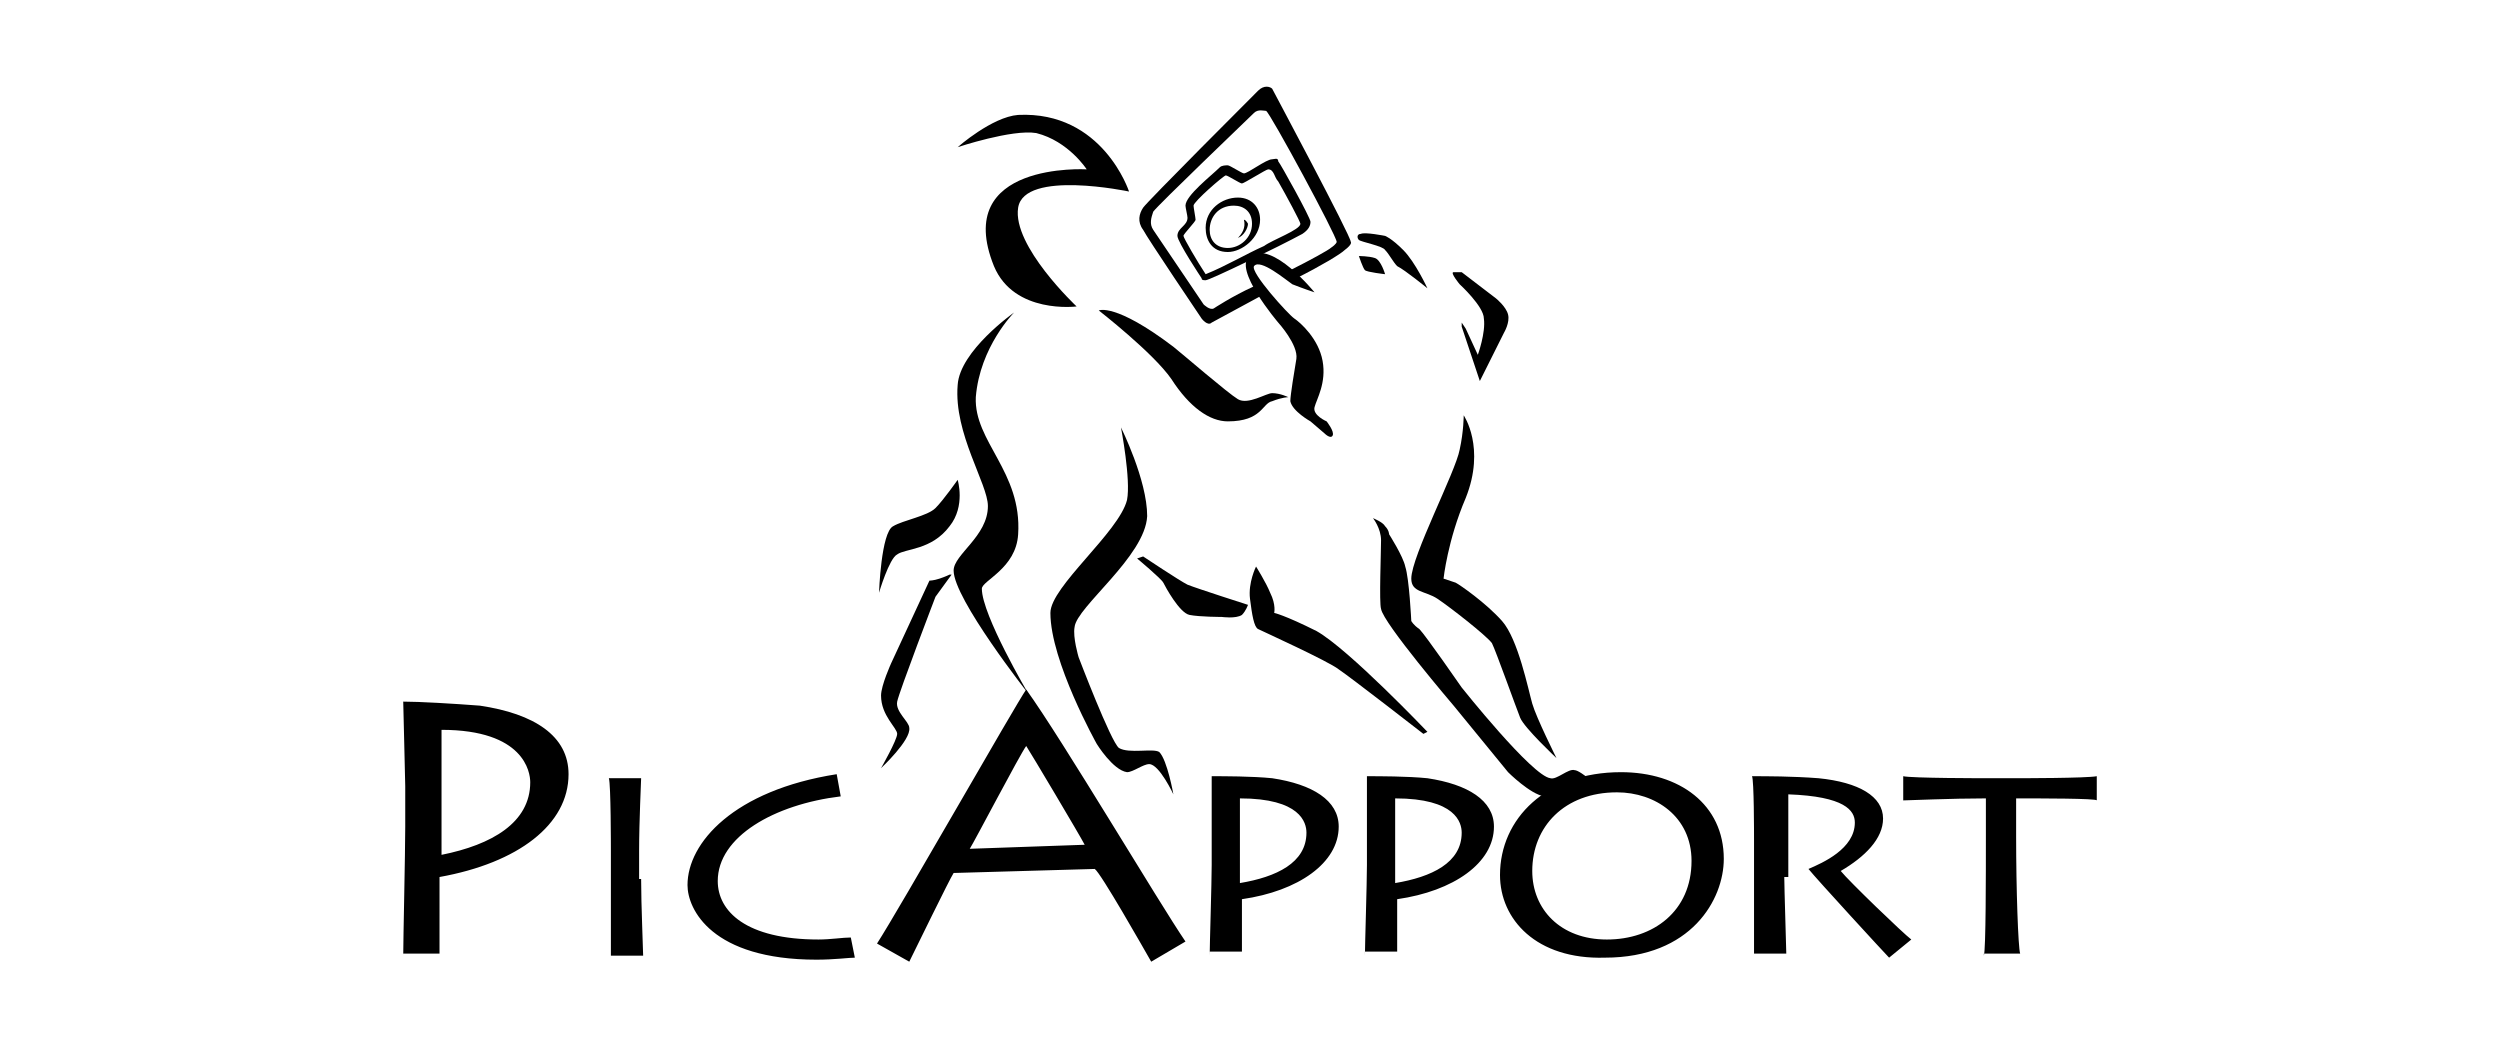 <svg version="1.1" id="prefix__Ebene_1" xmlns="http://www.w3.org/2000/svg" x="0" y="0" width="124" height="52" xml:space="preserve"><style>.prefix__st0{fill-rule:evenodd;clip-rule:evenodd}</style><path class="prefix__st0" d="M47.5 7.3s1.7-1.5 3-1.6c4.2-.2 5.5 3.8 5.5 3.8s-5.2-1.1-5.5.8c-.3 1.9 2.9 4.9 2.9 4.9s-3.1.4-4.1-2c-2.1-5.2 4.6-4.8 4.6-4.8S53 7 51.4 6.6c-1.2-.2-3.9.7-3.9.7zM54.5 15.4s2.7 2.1 3.6 3.4c.9 1.4 1.9 2.1 2.8 2.1 1.7 0 1.7-.9 2.2-1 .5-.2.8-.2.8-.2s-.4-.2-.8-.2c-.3 0-1.2.6-1.7.3s-2.7-2.2-3.2-2.6c-2.9-2.2-3.7-1.8-3.7-1.8zM60.1 16s1.1-.6 2.4-1.3l-.3-.5c-1.1.5-2 1.1-2 1.1-.2.1-.5-.2-.5-.2s-2.3-3.4-2.5-3.7c-.2-.3-.1-.6 0-.9.2-.3 4.8-4.7 5-4.9.2-.2.5-.1.6-.1.2.1 3.5 6.2 3.5 6.5 0 0 0 .1-.3.3-.1.1-1 .6-2 1.1l.3.4c1.2-.6 2.2-1.2 2.4-1.4.4-.3.3-.4.3-.4 0-.3-3.8-7.4-3.9-7.6-.1-.1-.4-.2-.7.1-.3.3-5.5 5.5-5.7 5.8-.2.3-.3.7 0 1.1.2.4 2.9 4.4 2.9 4.4s.3.4.5.2z"/><path class="prefix__st0" d="M65.2 14.5s-2.1-2.6-3.2-1.8c-.9.6 1.4 3.3 1.4 3.3s1 1.1.9 1.8c-.1.6-.3 1.8-.3 2.1.1.5 1 1 1 1l.7.6s.3.3.4.1c.1-.2-.3-.7-.3-.7s-.7-.3-.6-.7c.1-.4.6-1.2.4-2.3-.2-1.1-1.1-1.9-1.4-2.1-.3-.2-2.2-2.3-2-2.6.3-.4 1.6.7 1.9.9.5.2 1.1.4 1.1.4zM70.8 14.3s-.6-1.3-1.2-1.9c-.6-.6-.9-.7-.9-.7s-1-.2-1.2-.1c-.2 0-.2.2-.1.3.1.1 1.2.3 1.3.5.2.2.4.6.6.8.4.2 1.5 1.1 1.5 1.1zM72.5 16.2l.9 2.7 1.2-2.4s.3-.5.2-.9c-.1-.4-.6-.8-.6-.8l-1.7-1.3h-.4c-.2 0 .3.6.3.6s1.2 1.1 1.2 1.7c.1.7-.3 1.8-.3 1.8l-.6-1.3-.2-.3v.2zM50.3 15.5s-2.7 1.9-2.8 3.6c-.2 2.4 1.5 4.9 1.5 6 0 1.5-1.7 2.4-1.7 3.2 0 1.4 3.7 6.1 3.7 6.1s-2.3-3.9-2.3-5.2c0-.4 1.7-1 1.8-2.7.2-3.1-2.2-4.6-2.1-6.8.2-2.5 1.9-4.2 1.9-4.2z"/><path class="prefix__st0" d="M43.6 29.4s.1-3 .7-3.3c.5-.3 1.7-.5 2.1-.9.4-.4 1.1-1.4 1.1-1.4s.4 1.3-.4 2.3c-.9 1.2-2.2 1.1-2.6 1.4-.4.2-.9 1.9-.9 1.9zM47.2 28.5h-.1s-.2.1-.5.2-.5.1-.5.1l-1.9 4.1s-.5 1.1-.5 1.6c0 1 .8 1.6.8 1.9 0 .3-.8 1.7-.8 1.7s1.5-1.4 1.4-2c0-.3-.7-.8-.6-1.3.1-.5 1.9-5.2 1.9-5.2M55.6 21.2s.5 2.6.3 3.6c-.4 1.6-3.8 4.3-3.8 5.6 0 2.4 2.3 6.5 2.3 6.5s.8 1.3 1.5 1.4c.3 0 .8-.4 1.1-.4.5 0 1.2 1.5 1.2 1.5s-.3-1.7-.7-2.1c-.3-.2-1.5.1-2-.2-.4-.3-2-4.5-2-4.5s-.3-1-.2-1.5c.1-1 3.5-3.5 3.6-5.5 0-1.8-1.3-4.4-1.3-4.4z"/><path class="prefix__st0" d="M56.4 27.7s1.2 1 1.3 1.2c.1.2.8 1.5 1.3 1.6.5.1 1.6.1 1.6.1s.7.1 1-.1c.2-.2.3-.5.3-.5s-2.5-.8-3-1c-.4-.2-2.2-1.4-2.2-1.4l-.3.1zM62.3 28.1s-.4.8-.3 1.6c.1.8.2 1.4.4 1.5s3.5 1.6 4 2c.6.4 4.2 3.2 4.2 3.2l.2-.1s-3.9-4.1-5.5-5c-1.6-.8-2.1-.9-2.1-.9s.1-.4-.2-1c-.2-.5-.7-1.3-.7-1.3zM68.1 25.7s.4.5.4 1.1-.1 3.1 0 3.4c.1.7 3.6 4.8 3.6 4.8l2.7 3.3s1.1 1.1 1.8 1.2c.6.1 1.1-.6 1.5-.6.4 0 1.3.3 1.3.3h.1s-1.1-1-1.4-1c-.3-.1-.9.5-1.2.4-.9-.1-4.4-4.5-4.4-4.5s-1.8-2.6-2.1-2.9c-.3-.2-.4-.4-.4-.4s-.1-2.1-.3-2.7c-.1-.5-.8-1.6-.8-1.6s0-.2-.2-.4c-.1-.2-.6-.4-.6-.4z"/><path class="prefix__st0" d="M72.6 20.6s0 .8-.2 1.7c-.2 1.1-2.4 5.3-2.4 6.4 0 .7.7.6 1.3 1 .6.4 2.4 1.8 2.7 2.2.2.4 1.2 3.2 1.4 3.7.2.5 1.8 2 1.8 2s-1-2-1.2-2.7-.7-3.2-1.5-4.1c-.8-.9-2.1-1.8-2.3-1.9l-.6-.2s.2-1.9 1.1-4c1-2.5-.1-4.1-.1-4.1zM67.4 12.7s.2.6.3.7c.1.1 1 .2 1 .2s-.2-.7-.5-.8c-.3-.1-.8-.1-.8-.1zM63.4 8c.1.1 1.6 2.8 1.6 3 0 .2-.1.4-.4.6-1.1.6-4.6 2.3-4.8 2.3-.1 0-.2 0-.2-.1 0 0-1.2-1.8-1.2-2.1 0-.4.5-.5.5-.9 0-.1-.1-.5-.1-.6 0-.5 1.3-1.5 1.7-1.9.1-.1.3-.1.4-.1.1 0 .7.4.8.4.2 0 1.1-.7 1.4-.7.1 0 .3-.1.3.1zm0 1c.4.7 1.1 2 1.1 2.1 0 .3-1.4.8-1.8 1.1-.9.4-1.9 1-2.9 1.4-.4-.6-1.1-1.8-1.1-1.9 0-.1.6-.7.6-.8 0-.1-.1-.6-.1-.7 0-.2 1.5-1.5 1.6-1.5.1 0 .7.4.8.4.1 0 1.2-.7 1.3-.7.3 0 .3.4.5.6zm-.9 1.9c0 .9-.9 1.6-1.6 1.6-.8 0-1.1-.6-1.1-1.2 0-.9.8-1.5 1.6-1.5.7 0 1.1.5 1.1 1.1zm-.4.2c0 .7-.6 1.2-1.2 1.2s-.9-.4-.9-.9c0-.6.4-1.2 1.2-1.2.5 0 .9.3.9.9zm-.2 0c0 .2-.2.6-.5.7.2-.2.4-.5.3-.9.1 0 .2.2.2.2zM21.9 42.4c2.5-.5 4.4-1.6 4.4-3.6 0-.5-.3-2.6-4.4-2.6v6.2zm-1.9 5c0-.8.1-5.1.1-6.4v-2c0-.4-.1-3.9-.1-4.2.8 0 2.5.1 3.8.2 2.7.4 4.4 1.5 4.4 3.4 0 2.5-2.5 4.4-6.4 5.1V47.3H20zM31.8 43.6c0 1.3.1 3.5.1 3.8h-1.6V42.2c0-.2 0-3.3-.1-3.6h1.6c0 .2-.1 2.1-.1 3.6v1.4zM42.4 47.5c-.3 0-1 .1-1.9.1-5.2 0-6.4-2.5-6.4-3.7 0-2.1 2.3-4.7 7.4-5.5l.2 1.1c-3.3.4-6.1 2-6.1 4.2 0 1.5 1.4 2.9 5 2.9.6 0 1.2-.1 1.6-.1l.2 1zM53.8 41.9c-.2-.4-2.7-4.6-2.9-4.9-.3.4-2.6 4.8-2.8 5.1l5.7-.2zm-10.3 4.9c1.1-1.7 6.9-11.9 7.4-12.6 1.8 2.5 6.6 10.6 7.9 12.5l-1.7 1c-.4-.7-2.5-4.4-2.8-4.6l-7 .2c-.2.3-1.9 3.8-2.2 4.4l-1.6-.9zM61.5 43.8c1.8-.3 3.3-1 3.3-2.5 0-.5-.3-1.7-3.3-1.7v4.2zM60 47.4c0-.5.1-3.6.1-4.5v-1.4-3c.6 0 2 0 3 .1 2 .3 3.3 1.1 3.3 2.4 0 1.8-2 3.2-4.8 3.6V47.2H60zM69.2 43.8c1.8-.3 3.3-1 3.3-2.5 0-.5-.3-1.7-3.3-1.7v4.2zm-1.5 3.6c0-.5.1-3.6.1-4.5v-1.4-3c.6 0 2 0 3 .1 2 .3 3.3 1.1 3.3 2.4 0 1.8-2 3.2-4.8 3.6V47.2h-1.6zM83.9 42.7c0-2.2-1.8-3.4-3.7-3.4-2.6 0-4.2 1.7-4.2 3.9 0 1.9 1.4 3.4 3.7 3.4 2.3 0 4.2-1.4 4.2-3.9zm-9.5.7c0-2.8 2.3-5.1 6-5.1 2.9 0 5.1 1.6 5.1 4.3 0 2-1.6 4.9-5.9 4.9-3.4.1-5.2-1.9-5.2-4.1zM88.5 43.5c0 .5.1 3.6.1 3.8H87v-5.6c0-.4 0-3-.1-3.2.7 0 2 0 3.3.1 2 .2 3.2.9 3.2 2 0 1-.9 1.9-2.1 2.6.4.5 3.1 3.1 3.5 3.4l-1.1.9c-.2-.2-3.6-3.9-4-4.4.7-.3 2.3-1 2.3-2.3 0-.6-.5-1.3-3.3-1.4v4.1zM98.4 47.4c.1-.3.1-4 .1-6v-1.8c-1.7 0-3.9.1-4.1.1v-1.2c.4.1 4 .1 4.2.1h1.3c.3 0 3.6 0 4.1-.1v1.2c0-.1-2.8-.1-4-.1v1.9c0 2.6.1 5.5.2 5.8h-1.8z"/></svg>